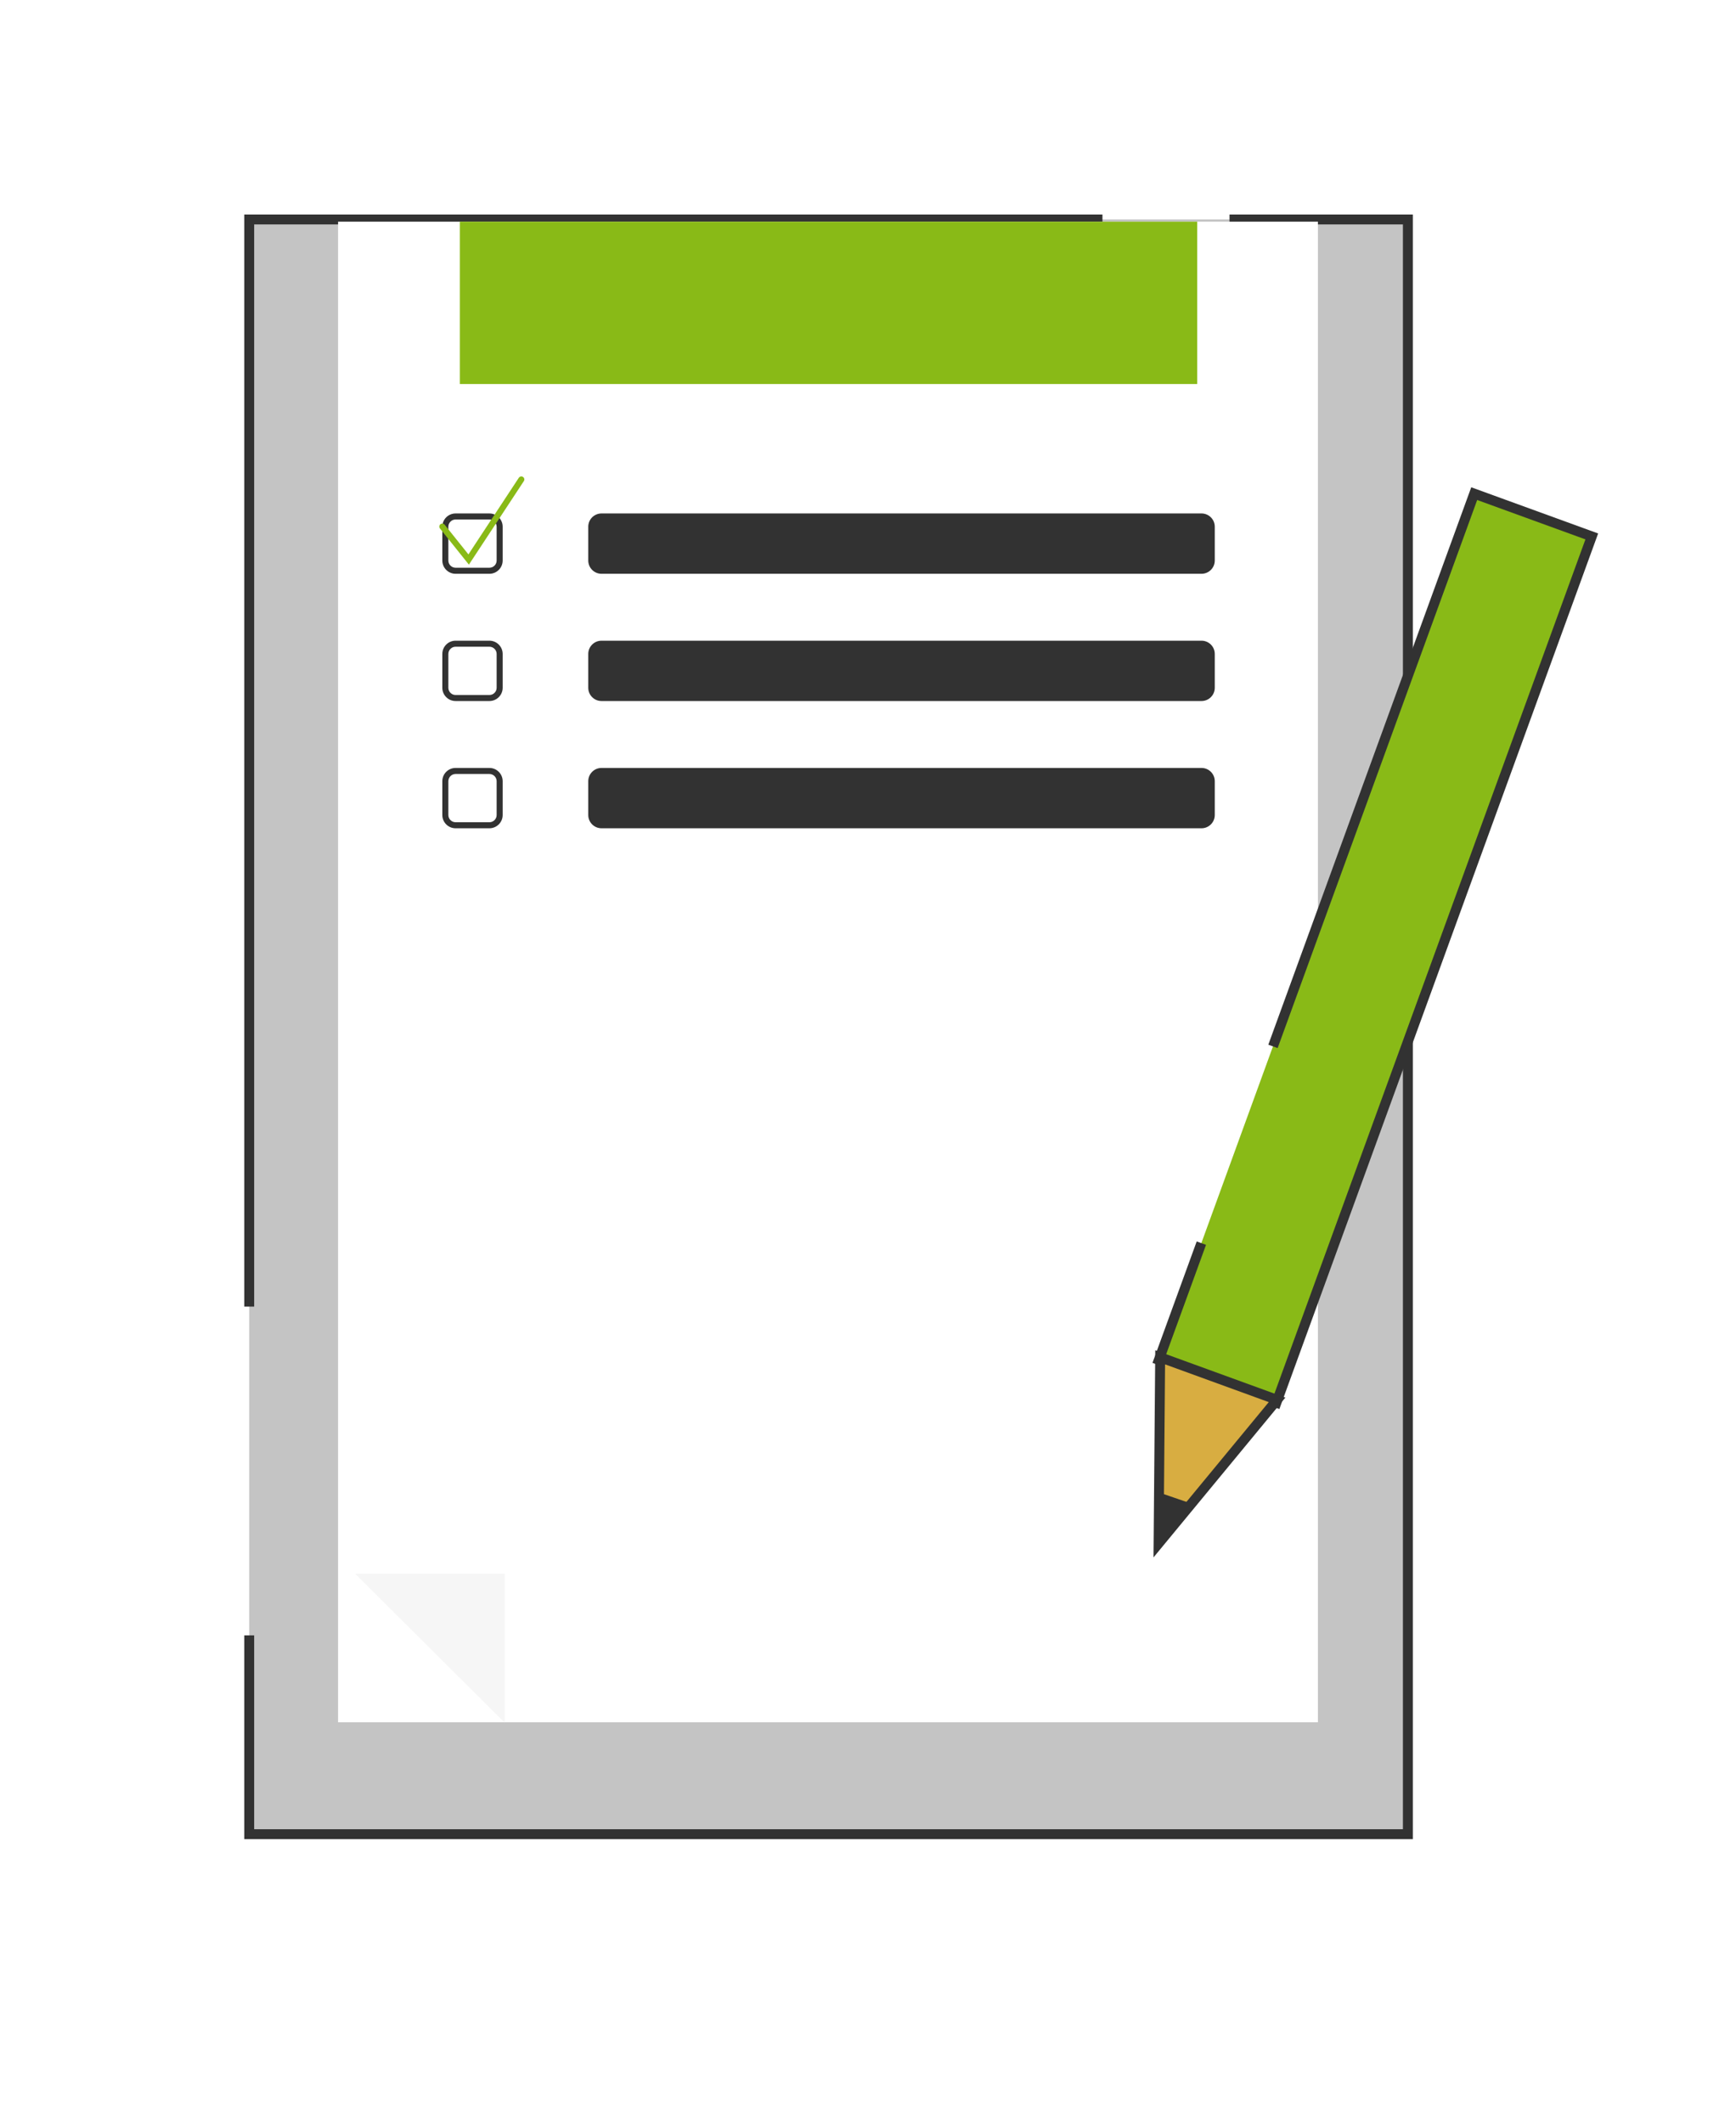 <svg width="175" height="214" viewBox="0 0 175 214" fill="none" xmlns="http://www.w3.org/2000/svg">
<path d="M25.121 22.122H141.924V184.879H25.121V22.122Z" fill="#C4C4C4"/>
<path d="M111.134 22.122H25.122V131.701M123.942 22.122H141.924V184.879H25.122V164.839" stroke="#323232"/>
<path d="M34.081 22.343H132.854V173.601H34.081V22.343Z" fill="white"/>
<path d="M46.358 22.343H120.687V38.707H46.358V22.343Z" fill="#89BA17"/>
<path fill-rule="evenodd" clip-rule="evenodd" d="M45.926 52.362H49.335C49.738 52.362 50.064 52.688 50.064 53.091V56.498C50.064 56.901 49.738 57.227 49.335 57.227H45.926C45.523 57.227 45.197 56.901 45.197 56.498V53.091C45.197 52.688 45.523 52.362 45.926 52.362ZM44.589 53.091C44.589 52.352 45.188 51.754 45.926 51.754H49.335C50.074 51.754 50.672 52.352 50.672 53.091V56.498C50.672 57.237 50.074 57.835 49.335 57.835H45.926C45.188 57.835 44.589 57.237 44.589 56.498V53.091ZM59.3 53.091C59.3 52.352 59.898 51.754 60.637 51.754H121.12C121.858 51.754 122.457 52.352 122.457 53.091V56.498C122.457 57.237 121.858 57.835 121.12 57.835H60.637C59.898 57.835 59.3 57.237 59.3 56.498V53.091ZM60.637 64.58C59.898 64.58 59.3 65.178 59.3 65.917V69.324C59.3 70.062 59.898 70.661 60.637 70.661H121.12C121.858 70.661 122.457 70.062 122.457 69.324V65.917C122.457 65.178 121.858 64.58 121.12 64.58H60.637ZM60.637 77.406C59.898 77.406 59.3 78.004 59.3 78.743V82.15C59.3 82.888 59.898 83.487 60.637 83.487H121.12C121.858 83.487 122.457 82.888 122.457 82.15V78.743C122.457 78.004 121.858 77.406 121.12 77.406H60.637ZM49.335 65.188H45.926C45.523 65.188 45.197 65.514 45.197 65.917V69.324C45.197 69.727 45.523 70.053 45.926 70.053H49.335C49.738 70.053 50.064 69.727 50.064 69.324V65.917C50.064 65.514 49.738 65.188 49.335 65.188ZM45.926 64.58C45.188 64.58 44.589 65.178 44.589 65.917V69.324C44.589 70.062 45.188 70.661 45.926 70.661H49.335C50.074 70.661 50.672 70.062 50.672 69.324V65.917C50.672 65.178 50.074 64.58 49.335 64.58H45.926ZM45.926 78.014H49.335C49.738 78.014 50.064 78.34 50.064 78.743V82.15C50.064 82.553 49.738 82.879 49.335 82.879H45.926C45.523 82.879 45.197 82.553 45.197 82.15V78.743C45.197 78.34 45.523 78.014 45.926 78.014ZM44.589 78.743C44.589 78.004 45.188 77.406 45.926 77.406H49.335C50.074 77.406 50.672 78.004 50.672 78.743V82.15C50.672 82.888 50.074 83.487 49.335 83.487H45.926C45.188 83.487 44.589 82.888 44.589 82.15V78.743Z" fill="#323232"/>
<path fill-rule="evenodd" clip-rule="evenodd" d="M52.72 48.072C52.86 48.164 52.899 48.353 52.807 48.493L47.268 56.914L44.352 53.27C44.247 53.139 44.268 52.948 44.399 52.843C44.53 52.738 44.722 52.76 44.827 52.891L47.22 55.881L52.299 48.159C52.391 48.019 52.58 47.98 52.72 48.072Z" fill="#89BA17"/>
<g filter="url(#filter0_d_12889_1040)">
<path d="M34.059 158.623L49.137 173.635L49.137 158.623L34.059 158.623Z" fill="#F6F6F6"/>
</g>
<path d="M148.61 49.757L160.462 54.069L128.67 141.385L116.818 137.073L148.61 49.757Z" fill="#89BA17"/>
<path d="M121.104 125.304L116.818 137.073L128.67 141.385L160.462 54.069L148.61 49.757L128.324 105.472" stroke="#323232"/>
<path d="M116.793 155.574L128.736 141.099L116.952 136.811L116.793 155.574Z" fill="#D8AD41" stroke="#323232"/>
<path d="M116.781 155.569L120.007 151.525L116.914 150.463L116.781 155.569Z" fill="#323232"/>
<defs>
<filter id="filter0_d_12889_1040" x="33.479" y="156.307" width="19.712" height="19.645" filterUnits="userSpaceOnUse" color-interpolation-filters="sRGB">
<feFlood flood-opacity="0" result="BackgroundImageFix"/>
<feColorMatrix in="SourceAlpha" type="matrix" values="0 0 0 0 0 0 0 0 0 0 0 0 0 0 0 0 0 0 127 0" result="hardAlpha"/>
<feOffset dx="1.738"/>
<feGaussianBlur stdDeviation="1.158"/>
<feComposite in2="hardAlpha" operator="out"/>
<feColorMatrix type="matrix" values="0 0 0 0 0 0 0 0 0 0 0 0 0 0 0 0 0 0 0.25 0"/>
<feBlend mode="normal" in2="BackgroundImageFix" result="effect1_dropShadow_12889_1040"/>
<feBlend mode="normal" in="SourceGraphic" in2="effect1_dropShadow_12889_1040" result="shape"/>
</filter>
</defs>
</svg>
